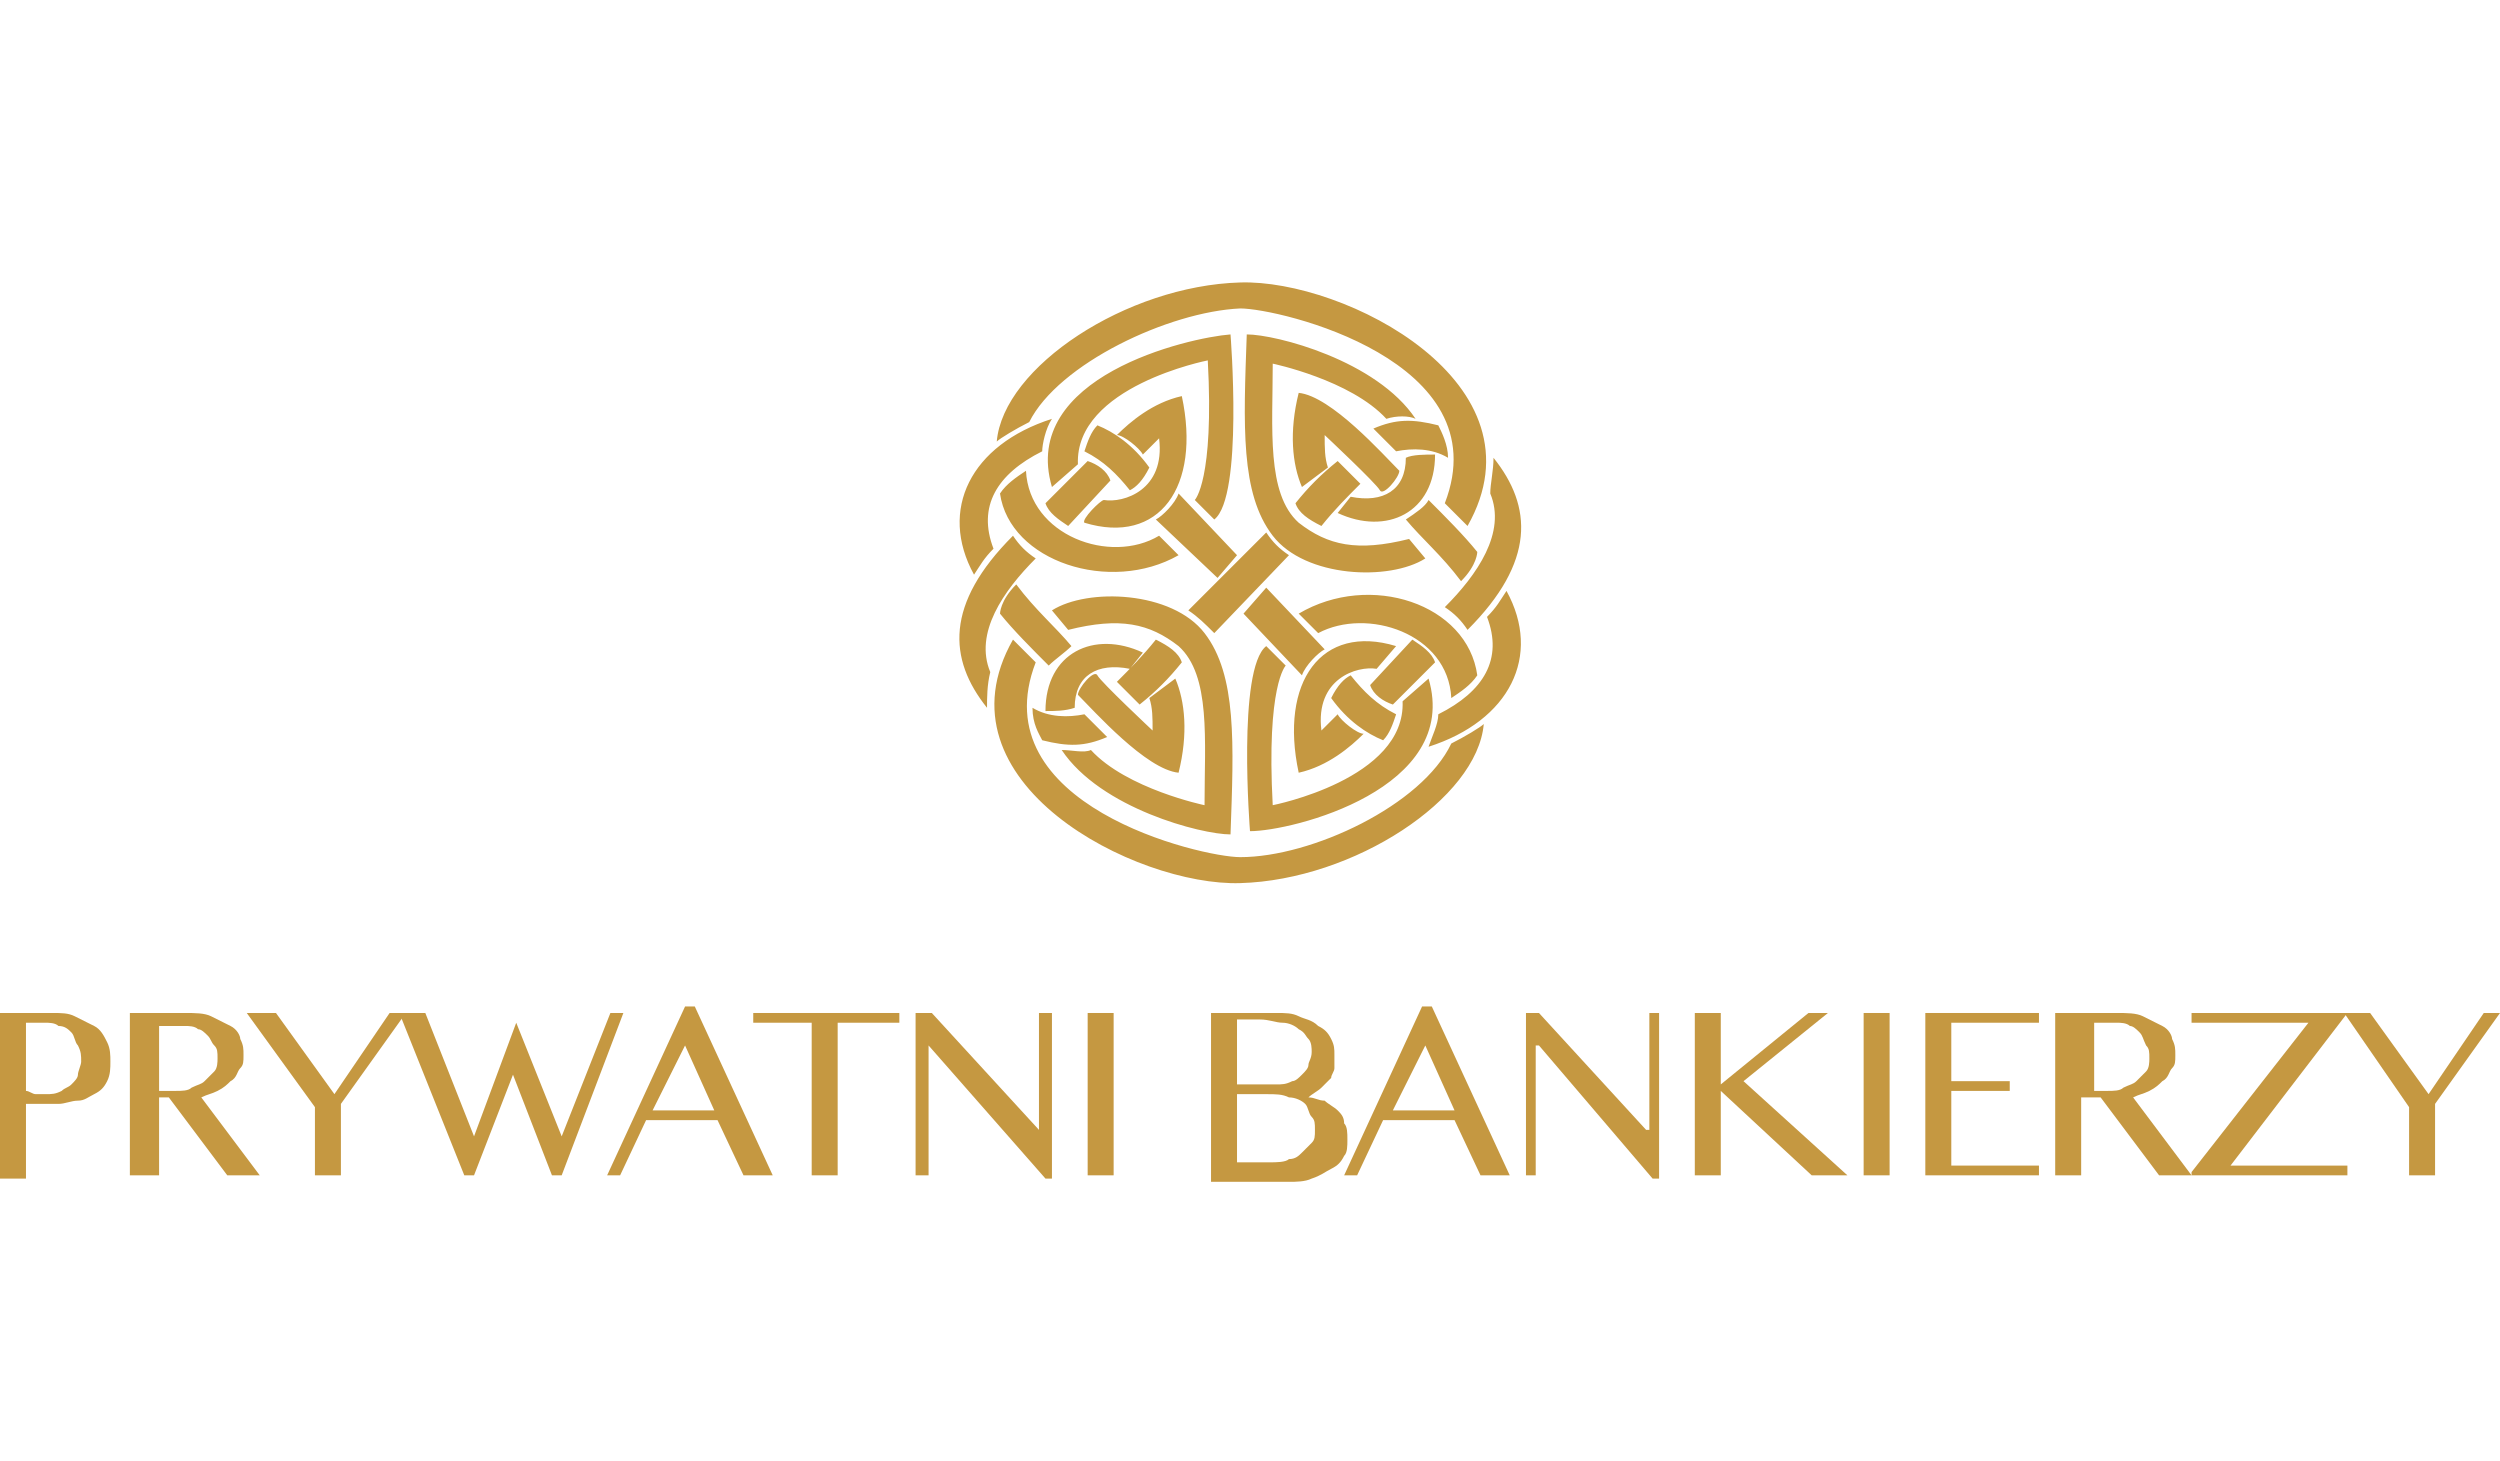 <?xml version="1.0" encoding="utf-8"?><svg version="1" xmlns="http://www.w3.org/2000/svg" viewBox="0 0 77 45"><g fill="#C59841"><path d="M44.6 14.1c-.5-.3-1.1-.3-1.6-.2l-.7-.7c.7-.3 1.2-.3 2-.1.1.2.3.6.3 1m-9.2.3c-.5-.7-1.1-1.1-1.6-1.3-.2.2-.3.5-.4.8.6.3 1 .7 1.4 1.2.2-.1.4-.3.6-.7m4.7.6c-.3-.7-.4-1.7-.1-2.9 1 .1 2.6 1.9 3.1 2.4 0 .2-.5.8-.6.6-.1-.2-1.7-1.7-1.7-1.7 0 .4 0 .7.1 1l-.8.6zm-2.2-4.7s.4 5-.5 5.7l-.6-.6s.6-.6.4-4.3c0 0-4.1.8-4 3.2l-.8.7c-1-3.4 4.2-4.6 5.5-4.7M34 15.4c.6.1 1.9-.3 1.7-1.9l-.5.5c-.1-.2-.6-.6-.8-.6.4-.4 1.1-1 2-1.2.6 2.8-.7 4.6-3 3.9-.1-.1.5-.7.6-.7m9.3-1.3c0 1-.7 1.4-1.7 1.2l-.4.5c1.5.7 3 0 3-1.8-.3 0-.7 0-.9.1M31.7 13c-.4.2-.9.5-1 .6.2-2.3 4-4.8 7.5-4.9 3.2-.1 9.5 3.1 7 7.5l-.7-.7c1.7-4.4-5.1-6-6.3-6-2.2.1-5.6 1.7-6.5 3.5m9.5 1.2c-.5.4-.9.8-1.3 1.3.1.3.4.5.8.7.4-.5.8-.9 1.2-1.3l-.7-.7zm-7.7 0c.3.1.6.3.7.6l-1.3 1.4c-.3-.2-.6-.4-.7-.7l1.3-1.3zm9.2-1.3c-1.1-1.2-3.5-1.7-3.5-1.7 0 2-.2 4 .8 4.9.9.7 1.8.9 3.4.5l.5.6c-1.1.7-3.7.6-4.7-.7-1-1.3-.9-3.4-.8-6.2.9 0 4 .8 5.2 2.6-.2-.1-.6-.1-.9 0m-6.4 4.2l-.6-.6c-1.5.9-4 0-4.1-2-.3.2-.6.4-.8.7.3 2.1 3.4 3.1 5.5 1.9m-3.9-4.2c-2.5.8-3.5 2.8-2.4 4.8.2-.3.3-.5.6-.8-.5-1.3.1-2.3 1.5-3 0-.2.1-.7.3-1m5.7 4.2l-1.8-1.9c-.1.3-.5.7-.7.8l1.9 1.8.6-.7zm5.2-1.1c.5.6 1.1 1.1 1.7 1.9.5-.5.5-.9.5-.9-.4-.5-1-1.1-1.5-1.6-.1.2-.4.4-.7.6m2.7-1.9c1.2 1.5 1.3 3.2-.8 5.3-.2-.3-.4-.5-.7-.7 1-1 1.9-2.3 1.4-3.5 0-.3.1-.7.1-1.1m-7 2.3l-2.4 2.4c.3.2.5.4.8.7l2.3-2.4c-.3-.2-.5-.4-.7-.7m-6 3.5c-.5-.6-1.1-1.1-1.7-1.9-.5.5-.5.9-.5.9.4.5 1 1.1 1.5 1.6.2-.2.5-.4.7-.6m5.3-1l1.8 1.9c.1-.3.5-.7.7-.8L39 18.1l-.7.8zm1.7 0l.6.6c1.5-.8 4 0 4.1 2 .3-.2.6-.4.8-.7-.3-2.2-3.3-3.2-5.5-1.9m2.9 2.8c-.3-.1-.6-.3-.7-.6l1.3-1.4c.3.2.6.4.7.7l-1.3 1.3zm-7.8 0c.5-.4.9-.8 1.3-1.3-.1-.3-.4-.5-.8-.7-.4.5-.8.9-1.2 1.3l.7.7zm-4.7.1c-1.2-1.5-1.3-3.2.8-5.3.2.3.4.5.7.7-1 1-1.9 2.3-1.4 3.5-.1.4-.1.8-.1 1.1m2.7 0c0-1 .7-1.4 1.7-1.2l.4-.5c-1.5-.7-3 0-3 1.8.3 0 .6 0 .9-.1m7.9-.3c.5.7 1.1 1.1 1.6 1.3.2-.2.3-.5.4-.8-.6-.3-1-.7-1.4-1.2-.2.1-.4.3-.6.7m-9.2.3c.5.3 1.1.3 1.6.2l.7.7c-.7.3-1.2.3-2 .1-.1-.2-.3-.5-.3-1M44 23c2.5-.8 3.5-2.8 2.4-4.8-.2.3-.3.5-.6.8.5 1.3-.1 2.3-1.5 3 0 .3-.2.7-.3 1m-1.6-2.4c-.6-.1-1.9.3-1.7 1.9l.5-.5c.1.2.6.6.8.6-.4.4-1.1 1-2 1.2-.6-2.8.7-4.6 3-3.9l-.6.7m-6.2.3c.3.7.4 1.7.1 2.9-1-.1-2.6-1.9-3.1-2.4 0-.2.5-.8.6-.6.1.2 1.7 1.7 1.7 1.7 0-.4 0-.7-.1-1l.8-.6zm2.3 4.7s-.4-5 .5-5.7l.6.6s-.6.6-.4 4.3c0 0 4.1-.8 4-3.2l.8-.7c1 3.4-4.2 4.7-5.5 4.7m-4.9-2.5c1.1 1.2 3.5 1.7 3.5 1.7 0-2 .2-4-.8-4.9-.9-.7-1.8-.9-3.4-.5l-.5-.6c1.1-.7 3.7-.6 4.7.7 1 1.3.9 3.4.8 6.2-.9 0-4-.8-5.2-2.6.3 0 .7.1.9 0m11.1-.2c.4-.2.9-.5 1-.6-.2 2.3-4 4.8-7.5 4.9-3.2.1-9.5-3.1-7-7.5l.7.7c-1.7 4.4 5.1 6 6.3 6 2.2 0 5.6-1.6 6.5-3.5M.8 33.6c.1 0 .2.1.3.1h.3c.2 0 .3 0 .5-.1.1-.1.2-.1.3-.2.1-.1.2-.2.2-.3 0-.1.1-.3.1-.4 0-.2 0-.3-.1-.5-.1-.1-.1-.3-.2-.4-.1-.1-.2-.2-.4-.2-.1-.1-.3-.1-.4-.1H.8v2.1zM0 31.2h1.6c.3 0 .5 0 .7.1l.6.3c.2.1.3.3.4.5.1.2.1.4.1.6 0 .2 0 .4-.1.6-.1.2-.2.3-.4.4-.2.1-.3.2-.5.2s-.4.1-.6.1h-1v2.3H0v-5.1zm4.9 2.4h.5c.2 0 .4 0 .5-.1.2-.1.3-.1.4-.2l.3-.3c.1-.1.1-.3.1-.4 0-.2 0-.3-.1-.4-.1-.1-.1-.2-.2-.3-.1-.1-.2-.2-.3-.2-.1-.1-.3-.1-.4-.1h-.8v2zM4 31.2h1.7c.3 0 .6 0 .8.1l.6.3c.2.1.3.3.3.4.1.2.1.3.1.5s0 .3-.1.4c-.1.1-.1.3-.3.4-.1.1-.2.2-.4.3-.2.1-.3.1-.5.2L8 36.2H7l-1.8-2.4h-.3v2.4H4v-5z"/><polygon points="8.5,31.2 10.3,33.7 12,31.2 12.5,31.2 10.5,34 10.5,36.2 9.7,36.2 9.7,34.1 7.6,31.2 8.5,31.2 	"/><polygon points="13.1,31.2 14.6,35 15.9,31.5 17.3,35 18.8,31.2 19.2,31.2 17.3,36.2 17,36.2 15.8,33.1 14.6,36.2 
		14.3,36.2 12.3,31.2 13.1,31.2 	"/><path d="M20.1 34.2H22l-.9-2-1 2zm1.3-3.2l2.4 5.2h-.9l-.8-1.7h-2.2l-.8 1.7h-.4l2.4-5.2h.3z"/><polygon points="27.7,31.2 27.7,31.5 25.8,31.5 25.8,36.2 25,36.2 25,31.5 23.2,31.5 23.2,31.2 27.7,31.2 	"/><polygon points="28.2,31.2 28.7,31.2 32,34.8 32,34.8 32,31.2 32.4,31.2 32.4,36.3 32.2,36.3 28.6,32.2 28.6,32.2 
		28.6,36.2 28.2,36.2 28.2,31.2 	"/><polygon fill-rule="evenodd" clip-rule="evenodd" points="34.3,31.2 33.5,31.2 33.5,36.2 34.3,36.2 34.3,31.2 	"/><path d="M38.2 35.8h.9c.2 0 .5 0 .6-.1.2 0 .3-.1.4-.2l.3-.3c.1-.1.1-.2.1-.4s0-.3-.1-.4c-.1-.1-.1-.3-.2-.4-.1-.1-.3-.2-.5-.2-.2-.1-.4-.1-.7-.1h-.9v2.1h.1zm0-2.4h1.1c.2 0 .3 0 .5-.1.1 0 .2-.1.3-.2.1-.1.2-.2.2-.3 0-.1.1-.2.1-.4 0-.1 0-.3-.1-.4-.1-.1-.1-.2-.3-.3-.1-.1-.3-.2-.5-.2s-.4-.1-.7-.1h-.7v2h.1zm-.9-2.2h2c.3 0 .5 0 .7.1.2.1.4.1.6.3.2.1.3.2.4.4.1.2.1.3.1.5v.4c0 .1-.1.2-.1.3l-.3.3c-.1.1-.3.2-.4.3.2 0 .3.1.5.1.1.1.3.2.4.3.1.1.2.2.2.4.1.1.1.3.1.5s0 .4-.1.5c-.1.2-.2.3-.4.4-.2.1-.3.2-.6.3-.2.1-.5.1-.7.1h-2.4v-5.2zm5.6 3h1.9l-.9-2-1 2zm1.2-3.2l2.4 5.2h-.9l-.8-1.7h-2.2l-.8 1.7h-.4l2.4-5.2h.3z"/><polygon points="47,31.2 47.4,31.2 50.7,34.8 50.8,34.8 50.8,31.2 51.1,31.2 51.1,36.3 50.9,36.3 47.4,32.2 
		47.3,32.2 47.3,36.2 47,36.2 47,31.2 	"/><polygon points="52.2,31.2 53,31.2 53,33.4 55.7,31.2 56.3,31.2 53.7,33.3 56.9,36.2 55.8,36.2 53,33.6 53,36.2 
		52.2,36.2 52.2,31.2 	"/><polygon fill-rule="evenodd" clip-rule="evenodd" points="58.2,31.2 57.4,31.2 57.4,36.2 58.2,36.2 58.2,31.2 	"/><polygon points="62.8,31.2 62.8,31.5 60.1,31.5 60.1,33.3 61.9,33.3 61.9,33.6 60.1,33.6 60.1,35.9 62.8,35.9 
		62.8,36.2 59.3,36.2 59.3,31.2 62.8,31.2 	"/><path d="M64.4 33.6h.5c.2 0 .4 0 .5-.1.2-.1.3-.1.4-.2l.3-.3c.1-.1.1-.3.1-.4 0-.2 0-.3-.1-.4-.1-.2-.1-.3-.2-.4-.1-.1-.2-.2-.3-.2-.1-.1-.3-.1-.4-.1h-.7v2.1h-.1zm-.9-2.4h1.7c.3 0 .6 0 .8.1l.6.3c.2.1.3.3.3.4.1.2.1.3.1.5s0 .3-.1.4c-.1.1-.1.3-.3.4-.1.1-.2.2-.4.3-.2.1-.3.1-.5.2l1.8 2.4h-1l-1.8-2.4h-.6v2.4h-.8v-5h.2z"/><polygon points="72.3,31.2 68.7,35.9 72.3,35.9 72.3,36.2 67.5,36.2 67.5,36.1 71.1,31.5 67.5,31.5 67.5,31.2 
		72.3,31.2 	"/><polygon points="73,31.2 74.8,33.7 76.5,31.2 77,31.2 75,34 75,36.2 74.2,36.2 74.2,34.1 72.2,31.2 73,31.2 	"/></g></svg>